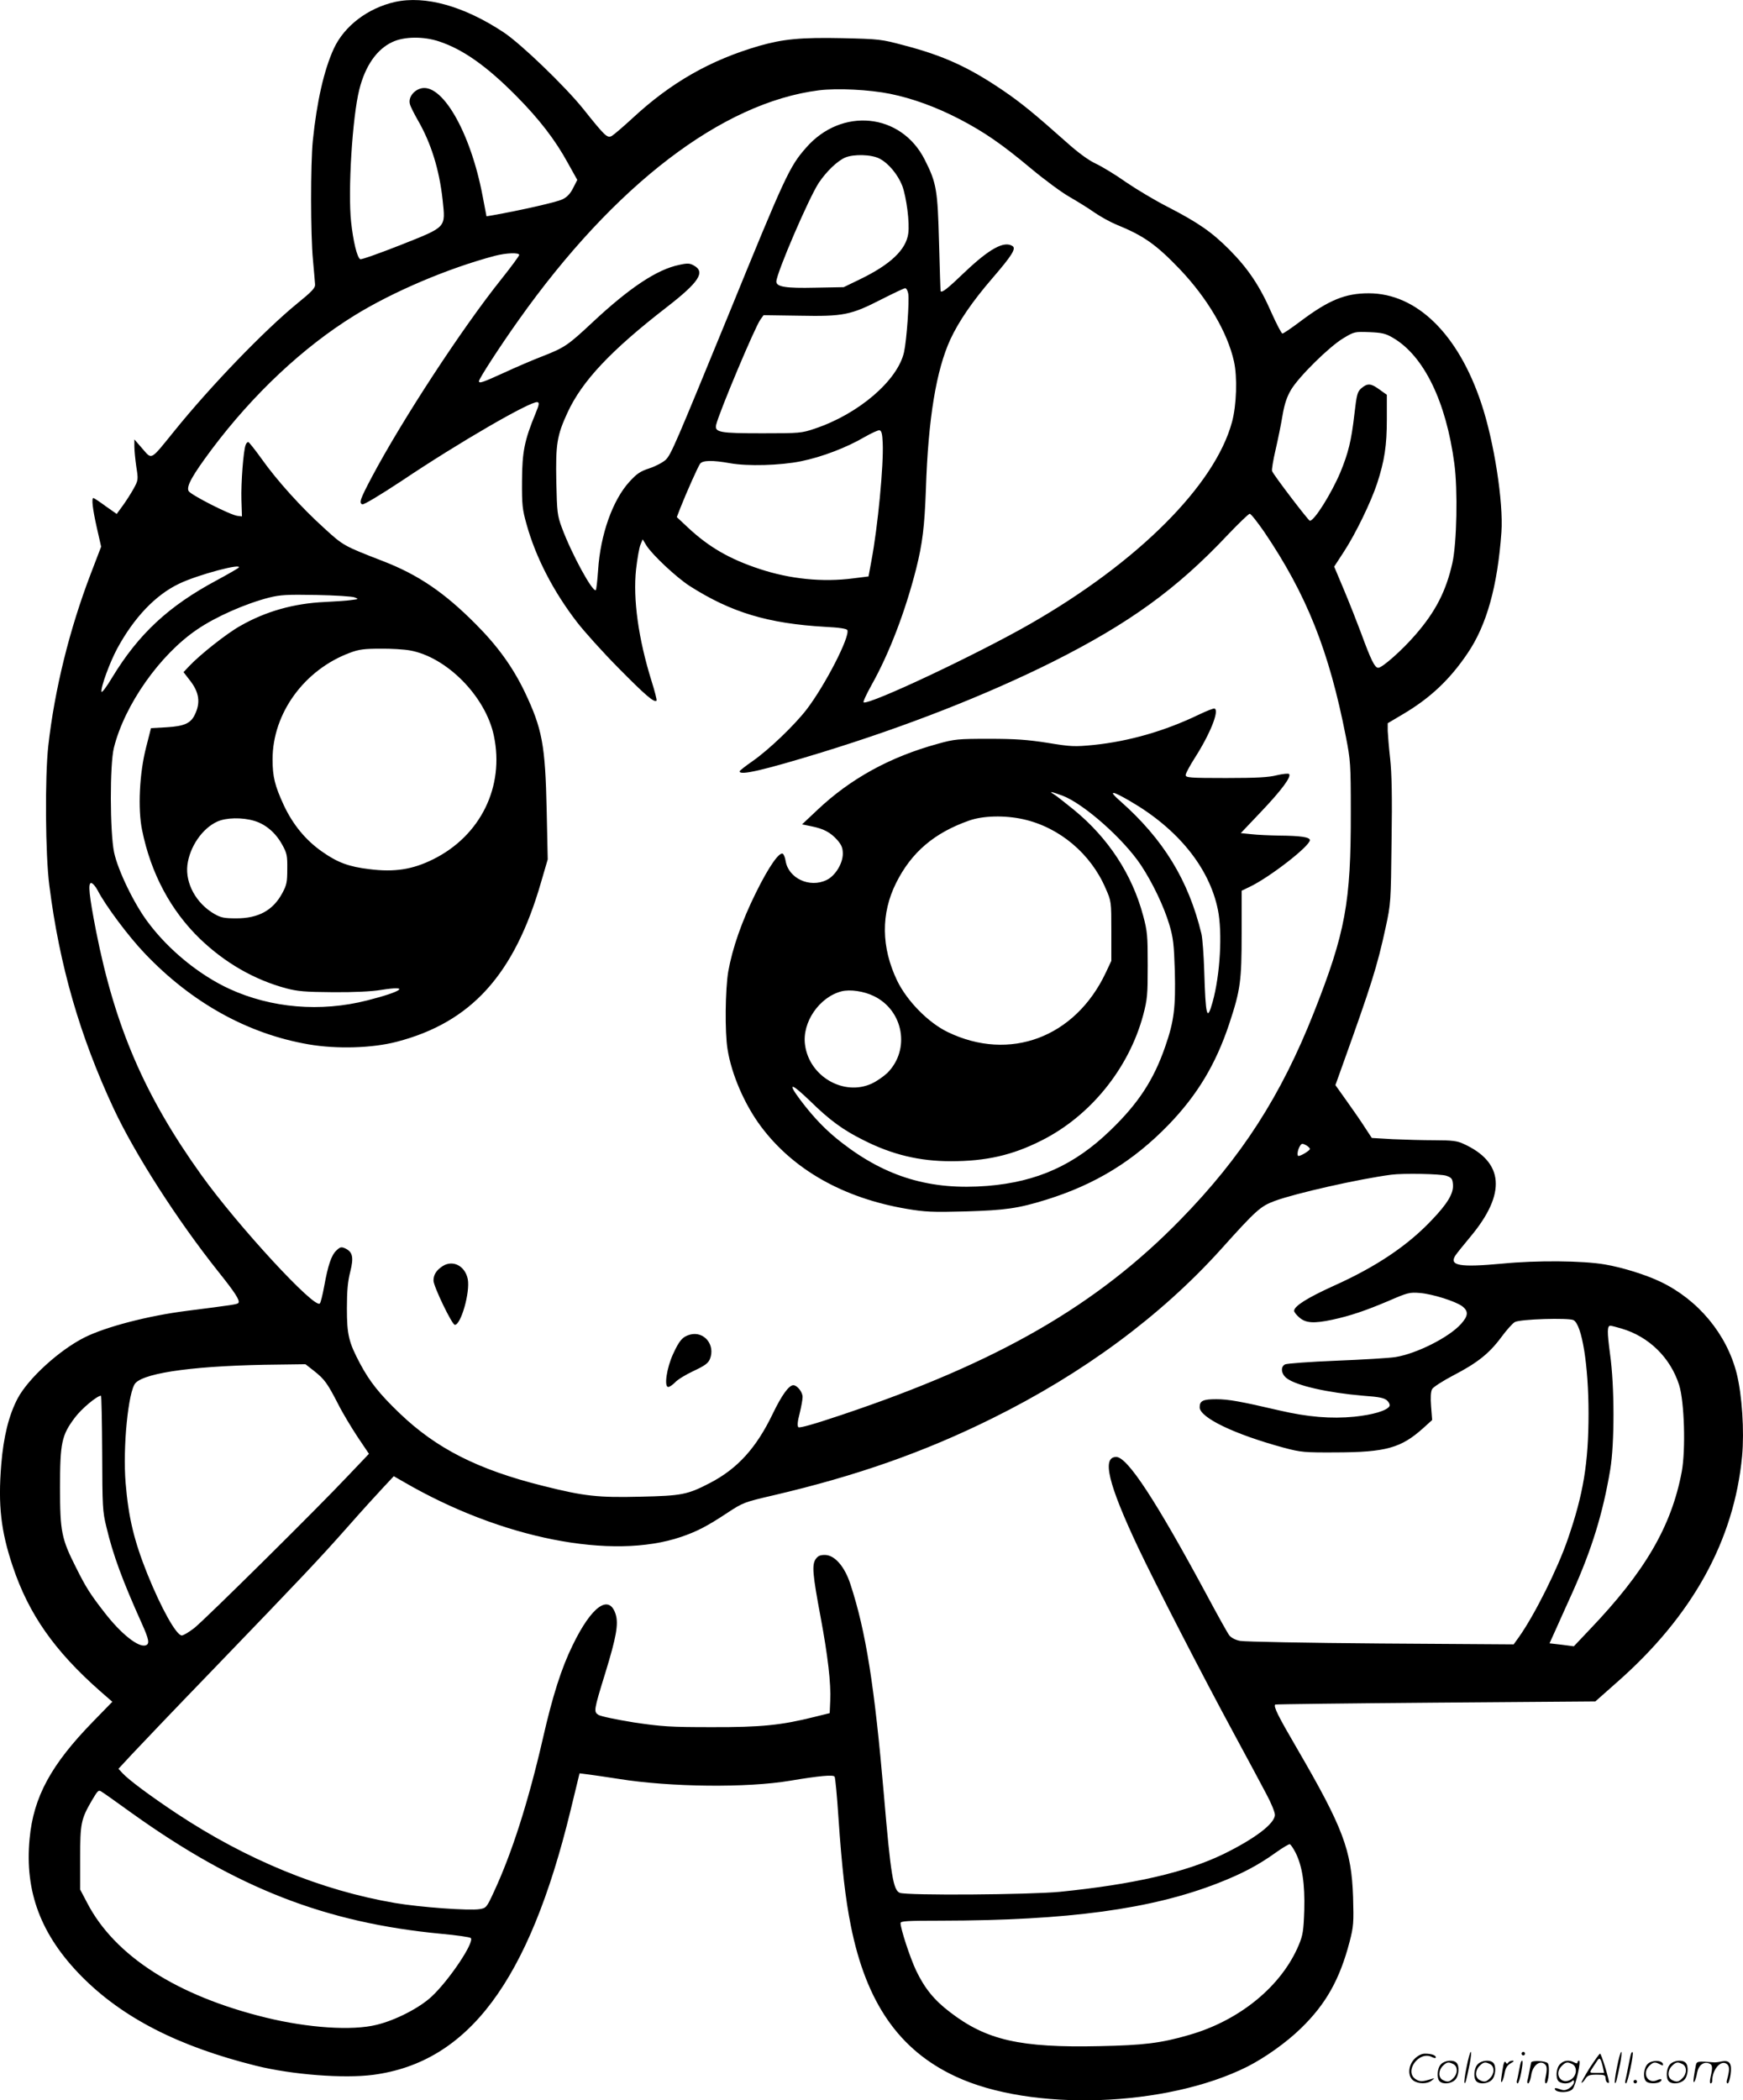 <?xml version="1.0" encoding="UTF-8"?>
<svg xmlns="http://www.w3.org/2000/svg" version="1.0" viewBox="0 0 996.425 1200.284" preserveAspectRatio="xMidYMid meet">
  <g transform="translate(-0.183,1200.612) scale(0.1,-0.1)" fill="#000000" stroke="none">
    <path d="M2260 11995 c-155 -35 -290 -137 -350 -267 -56 -122 -97 -302 -120 -527 -13 -134 -13 -534 1 -681 6 -63 11 -126 12 -139 2 -20 -18 -41 -103 -110 -188 -154 -493 -470 -700 -726 -141 -174 -128 -167 -184 -103 l-46 53 0 -40 c0 -22 5 -74 11 -116 12 -74 11 -77 -15 -125 -15 -27 -43 -71 -62 -97 l-35 -48 -64 45 c-35 26 -66 46 -69 46 -12 0 -5 -61 19 -168 l25 -110 -59 -154 c-123 -321 -207 -664 -243 -983 -20 -179 -17 -625 6 -800 58 -457 174 -859 368 -1275 123 -262 363 -636 597 -930 97 -121 125 -165 116 -179 -5 -9 -29 -12 -295 -46 -221 -28 -463 -91 -585 -152 -145 -73 -321 -234 -382 -348 -51 -97 -81 -219 -94 -378 -19 -233 -2 -381 66 -583 91 -272 238 -482 499 -712 l70 -61 -110 -113 c-240 -246 -341 -431 -363 -670 -29 -303 65 -551 298 -787 234 -236 551 -399 996 -510 205 -51 501 -74 670 -52 545 72 891 536 1128 1509 l52 214 55 -7 c30 -4 107 -15 170 -25 294 -47 733 -52 980 -10 167 28 246 35 253 23 4 -6 14 -111 22 -234 20 -291 40 -465 71 -619 88 -439 276 -710 598 -860 433 -203 1206 -176 1669 56 102 52 223 138 305 218 144 139 223 281 279 495 23 88 24 109 20 256 -9 269 -57 396 -321 850 -108 185 -135 239 -124 250 2 2 415 7 917 11 l913 7 122 108 c433 380 671 811 717 1294 13 144 0 348 -31 472 -57 225 -220 421 -435 524 -86 41 -218 82 -318 99 -125 22 -392 24 -586 5 -245 -23 -308 -12 -268 48 8 12 47 60 86 107 205 246 191 425 -42 530 -34 16 -65 20 -163 20 -66 0 -175 3 -241 6 l-119 7 -40 61 c-21 33 -68 101 -104 151 l-64 90 43 120 c161 449 196 558 244 780 30 138 30 145 34 495 4 251 1 389 -8 470 -7 63 -13 135 -14 159 l0 44 86 51 c156 92 268 197 370 348 110 161 172 385 194 693 12 170 -42 519 -115 736 -132 397 -370 629 -644 629 -134 0 -228 -39 -387 -158 -53 -40 -100 -72 -106 -72 -5 0 -33 53 -62 118 -67 153 -133 252 -241 361 -101 101 -175 153 -353 245 -71 36 -178 100 -238 141 -59 42 -137 89 -173 106 -41 19 -100 62 -167 122 -182 162 -260 226 -363 296 -196 133 -340 199 -566 258 -130 35 -142 36 -351 41 -240 5 -340 -5 -477 -44 -279 -81 -504 -209 -724 -413 -53 -49 -107 -95 -119 -102 -26 -13 -37 -3 -164 156 -104 129 -355 371 -455 437 -227 150 -448 211 -620 173z m253 -226 c135 -45 269 -139 437 -308 134 -135 226 -254 299 -388 l53 -95 -24 -47 c-16 -32 -35 -52 -61 -64 -31 -16 -245 -64 -398 -91 l-36 -6 -22 115 c-70 371 -237 657 -359 614 -40 -14 -66 -53 -57 -87 3 -14 24 -55 45 -92 75 -129 123 -281 142 -455 17 -163 26 -153 -240 -259 -122 -48 -226 -85 -231 -81 -18 10 -40 102 -52 213 -19 175 7 599 47 757 34 135 100 230 189 271 67 32 179 33 268 3z m2577 -299 c128 -26 263 -75 398 -145 140 -73 242 -143 408 -282 78 -65 177 -138 220 -162 43 -25 107 -64 142 -89 35 -24 91 -55 125 -69 157 -64 227 -113 364 -256 157 -165 272 -360 309 -526 20 -88 15 -251 -11 -346 -97 -361 -538 -802 -1155 -1155 -304 -174 -913 -461 -951 -448 -5 2 16 47 46 101 100 178 192 418 254 662 37 147 48 242 56 457 13 402 59 679 140 855 48 103 126 217 239 348 113 131 138 171 116 185 -48 31 -132 -15 -275 -151 -98 -94 -130 -119 -136 -106 -1 1 -5 126 -9 277 -8 301 -14 340 -82 474 -135 267 -475 301 -678 68 -95 -108 -118 -157 -446 -961 -300 -731 -325 -791 -356 -822 -16 -15 -57 -37 -93 -49 -53 -17 -73 -31 -115 -77 -96 -105 -166 -302 -179 -505 -4 -59 -10 -110 -13 -114 -17 -16 -138 205 -194 356 -26 70 -28 87 -32 265 -4 214 4 263 64 393 83 180 247 355 569 604 183 142 221 200 153 237 -23 13 -36 14 -85 3 -125 -26 -281 -129 -493 -327 -141 -132 -160 -145 -285 -194 -55 -21 -155 -64 -222 -95 -123 -56 -143 -63 -143 -48 0 14 122 202 226 348 548 773 1164 1244 1717 1314 106 13 288 4 407 -20z m-61 -370 c52 -26 106 -92 131 -156 24 -66 43 -212 34 -273 -13 -92 -101 -176 -274 -260 l-95 -46 -163 -3 c-168 -4 -222 5 -222 35 0 46 186 479 243 565 44 65 105 124 151 144 48 20 149 18 195 -6z m-2059 -551 c0 -5 -46 -68 -102 -138 -225 -281 -568 -806 -741 -1132 -66 -125 -74 -147 -54 -155 9 -3 99 51 225 134 329 221 740 458 776 450 12 -2 10 -15 -10 -63 -64 -155 -77 -220 -78 -385 -1 -138 2 -165 26 -250 52 -188 153 -384 289 -560 40 -52 146 -170 236 -261 152 -154 205 -200 218 -187 3 3 -10 54 -29 114 -75 241 -106 467 -88 636 7 61 18 124 25 141 l13 31 21 -35 c35 -55 172 -183 248 -232 237 -151 447 -214 773 -233 84 -4 125 -11 128 -19 15 -39 -127 -314 -232 -452 -69 -90 -218 -233 -312 -298 -39 -27 -72 -53 -72 -57 0 -25 135 6 468 108 485 149 939 327 1322 518 438 220 709 416 1000 725 63 66 120 121 126 121 7 0 43 -46 82 -102 244 -360 372 -682 468 -1173 26 -132 28 -156 28 -430 1 -517 -31 -689 -211 -1145 -188 -476 -413 -826 -763 -1184 -478 -490 -1044 -816 -1935 -1115 -160 -54 -243 -77 -249 -71 -7 7 -5 33 7 78 9 37 17 79 17 95 0 28 -31 67 -53 67 -25 0 -66 -56 -118 -164 -94 -195 -201 -313 -359 -395 -127 -66 -161 -73 -394 -78 -246 -6 -322 2 -561 62 -372 93 -608 213 -818 414 -117 112 -172 182 -226 283 -66 124 -76 166 -76 318 0 99 5 154 19 208 21 83 14 114 -29 134 -22 10 -29 8 -50 -12 -29 -27 -48 -84 -70 -205 -9 -49 -20 -94 -25 -98 -30 -32 -469 444 -677 734 -324 452 -494 847 -602 1394 -40 205 -47 275 -28 275 8 0 25 -19 37 -42 44 -86 177 -264 269 -360 268 -282 589 -460 936 -520 162 -28 365 -22 506 15 425 111 672 384 824 912 l38 130 -6 280 c-8 373 -25 466 -126 678 -68 141 -154 261 -281 388 -179 180 -328 281 -530 359 -222 86 -226 88 -333 186 -132 119 -271 273 -359 397 -38 53 -73 97 -77 97 -5 0 -12 -7 -15 -17 -13 -32 -27 -220 -24 -313 l3 -95 -25 3 c-40 4 -268 120 -280 142 -14 27 21 89 132 238 237 316 523 584 814 764 223 138 537 271 804 342 66 17 140 20 140 5z m2224 -221 c7 -40 -9 -267 -24 -334 -36 -162 -261 -355 -512 -438 -73 -25 -87 -26 -297 -26 -245 0 -275 5 -265 49 17 71 222 559 253 601 l18 25 204 -3 c253 -5 295 4 469 93 69 35 130 64 136 64 7 1 15 -14 18 -31z m2772 -253 c176 -103 303 -364 350 -719 20 -150 14 -451 -11 -566 -36 -161 -96 -279 -212 -412 -75 -87 -189 -188 -212 -188 -20 0 -41 42 -100 203 -22 59 -65 168 -96 242 l-56 133 56 86 c66 101 153 280 189 388 43 132 56 217 56 368 l0 140 -42 30 c-49 36 -68 37 -103 8 -24 -21 -27 -35 -41 -153 -17 -148 -34 -217 -80 -329 -51 -120 -148 -276 -174 -276 -8 0 -208 262 -216 284 -3 7 6 62 20 122 14 60 32 149 40 198 11 64 25 105 48 144 45 76 220 248 299 295 63 38 65 38 150 35 72 -3 93 -8 135 -33z m-2918 -600 c6 -125 -28 -482 -65 -676 l-16 -87 -87 -11 c-177 -23 -362 -4 -537 54 -172 57 -289 125 -408 236 l-64 60 20 52 c36 91 100 234 113 253 15 20 71 21 171 3 100 -18 287 -13 405 11 120 24 263 79 365 139 39 22 77 40 85 38 11 -2 16 -20 18 -72z m-3683 -714 c-6 -5 -61 -37 -124 -71 -275 -147 -446 -306 -597 -554 -32 -54 -60 -91 -62 -83 -5 25 47 167 90 247 96 177 219 306 353 370 107 52 372 122 340 91z m665 -169 c23 -9 22 -10 -20 -15 -25 -4 -92 -8 -150 -11 -179 -8 -340 -54 -485 -137 -77 -43 -230 -164 -292 -230 l-32 -34 34 -44 c56 -70 65 -131 29 -202 -23 -47 -61 -63 -159 -69 l-90 -5 -28 -110 c-38 -147 -48 -351 -23 -472 50 -248 164 -461 332 -623 143 -137 310 -233 492 -282 64 -17 109 -21 267 -22 120 -1 222 4 276 13 170 27 122 -9 -80 -60 -267 -68 -548 -44 -788 66 -171 79 -346 221 -464 379 -80 105 -173 298 -195 401 -24 117 -25 503 -1 598 61 245 263 532 476 676 107 73 275 147 411 182 64 16 103 18 270 15 107 -2 206 -8 220 -14z m316 -303 c210 -38 432 -263 479 -487 62 -291 -76 -573 -348 -707 -117 -58 -220 -74 -363 -56 -118 14 -183 38 -272 101 -93 65 -166 154 -218 265 -51 111 -64 162 -64 262 0 262 181 512 443 609 50 19 82 23 173 23 61 1 137 -4 170 -10z m-890 -974 c64 -19 122 -68 159 -136 27 -48 30 -63 29 -139 0 -75 -3 -91 -29 -139 -53 -98 -137 -143 -262 -143 -71 0 -89 4 -127 26 -103 60 -165 174 -153 278 13 105 85 210 171 249 50 23 143 25 212 4z m6015 -1855 c10 -6 19 -15 19 -20 0 -9 -51 -40 -65 -40 -9 0 -6 30 5 51 12 22 15 23 41 9z m799 -173 c31 -11 35 -17 38 -50 4 -50 -30 -108 -121 -203 -139 -147 -319 -268 -565 -378 -147 -67 -222 -114 -222 -141 0 -7 14 -25 31 -39 36 -31 82 -34 186 -12 103 22 191 52 321 107 111 48 121 51 182 46 72 -6 201 -47 240 -75 38 -29 36 -55 -6 -102 -69 -77 -255 -170 -374 -189 -36 -6 -189 -15 -340 -21 -151 -6 -282 -16 -292 -21 -27 -14 -22 -54 8 -78 54 -43 236 -84 438 -101 97 -7 123 -13 139 -29 11 -11 16 -24 12 -31 -16 -26 -95 -49 -201 -60 -132 -13 -266 -2 -429 36 -223 52 -292 64 -360 64 -76 0 -95 -9 -95 -46 0 -59 199 -155 484 -232 95 -25 114 -27 296 -26 284 1 371 25 497 138 l52 47 -6 78 c-4 50 -2 85 6 99 6 11 60 46 119 77 139 72 207 126 276 219 30 41 66 81 78 87 31 17 307 25 335 11 49 -26 86 -261 86 -532 0 -287 -30 -464 -119 -721 -58 -169 -189 -431 -278 -557 l-31 -43 -760 5 c-418 3 -780 10 -804 15 -27 5 -51 18 -62 32 -10 13 -66 114 -125 224 -295 548 -457 795 -521 795 -83 0 -46 -154 124 -515 100 -211 359 -715 551 -1070 74 -137 157 -291 183 -341 27 -50 49 -103 49 -119 0 -50 -115 -137 -295 -225 -215 -104 -515 -173 -934 -215 -175 -17 -872 -22 -915 -6 -38 15 -52 100 -91 558 -54 626 -103 936 -192 1207 -33 101 -90 166 -146 166 -28 0 -40 -6 -53 -25 -21 -33 -17 -85 29 -330 41 -219 60 -380 55 -479 l-3 -70 -89 -22 c-188 -47 -303 -59 -586 -58 -237 0 -284 3 -445 27 -99 16 -190 35 -202 43 -28 18 -27 25 39 239 63 205 76 279 60 334 -37 121 -138 49 -246 -174 -65 -132 -116 -293 -171 -535 -83 -361 -177 -655 -280 -876 -41 -89 -44 -92 -81 -98 -59 -10 -343 11 -484 35 -422 72 -847 246 -1249 512 -149 99 -273 191 -309 230 l-23 25 77 83 c43 46 247 260 454 474 534 554 615 640 779 825 80 91 173 193 205 227 l59 63 61 -35 c556 -322 1187 -446 1581 -312 91 31 149 61 264 137 91 60 98 62 265 101 471 110 860 246 1251 440 518 256 962 584 1306 965 202 225 227 247 308 277 119 44 483 126 666 150 70 9 282 5 315 -6z m1001 -873 c157 -46 280 -166 330 -323 30 -95 38 -369 15 -495 -59 -313 -211 -573 -528 -904 l-89 -94 -69 9 -70 8 34 75 c18 41 63 140 99 220 109 244 172 447 214 697 25 150 25 477 -1 661 -17 128 -17 162 2 162 5 0 33 -7 63 -16z m-7473 -243 c60 -48 75 -69 137 -189 26 -52 77 -136 112 -189 l64 -95 -120 -126 c-172 -183 -816 -820 -879 -870 -30 -23 -61 -42 -71 -42 -31 0 -118 156 -197 352 -76 190 -108 323 -124 519 -17 203 15 525 56 571 57 62 362 102 821 106 l151 2 50 -39z m-1212 -469 c1 -305 2 -333 24 -422 38 -160 91 -304 204 -555 39 -87 44 -113 22 -121 -41 -16 -143 65 -239 190 -81 104 -105 143 -160 253 -84 166 -92 206 -92 458 0 257 9 299 85 400 38 51 127 125 149 125 3 0 6 -147 7 -328z m169 -2057 c601 -430 1108 -627 1769 -690 88 -8 164 -19 169 -24 23 -23 -124 -242 -224 -335 -70 -65 -206 -135 -314 -161 -139 -35 -392 -18 -633 41 -508 124 -865 353 -1022 656 l-40 76 0 180 c0 199 5 222 67 329 35 59 38 62 57 49 12 -7 89 -62 171 -121z m6653 -226 c39 -78 54 -179 50 -329 -4 -117 -8 -143 -31 -198 -98 -235 -337 -432 -627 -515 -161 -47 -261 -59 -513 -64 -453 -10 -646 34 -854 194 -91 69 -145 136 -194 238 -35 74 -89 239 -89 271 0 12 40 14 228 14 731 1 1207 66 1588 215 138 54 230 103 329 174 39 28 75 49 80 48 6 -2 20 -23 33 -48z M6855 7922 c-193 -93 -397 -152 -600 -173 -111 -11 -130 -10 -265 12 -115 18 -184 23 -335 23 -176 0 -197 -2 -290 -28 -275 -75 -502 -200 -692 -380 l-86 -81 54 -11 c70 -14 109 -35 148 -79 24 -28 31 -45 31 -78 0 -56 -44 -127 -93 -150 -97 -47 -218 10 -234 109 -3 19 -10 37 -16 41 -20 12 -80 -73 -153 -221 -82 -165 -135 -318 -159 -452 -17 -101 -20 -347 -4 -444 23 -144 97 -315 190 -440 184 -247 470 -410 833 -472 107 -18 147 -20 336 -15 230 7 301 17 463 67 282 88 498 221 699 428 165 171 270 346 347 577 64 194 71 243 71 518 l0 243 48 23 c114 55 342 232 342 266 0 17 -53 25 -175 26 -55 1 -127 4 -160 8 l-60 6 114 120 c119 125 177 203 162 218 -4 4 -35 1 -69 -7 -46 -12 -114 -16 -291 -16 -208 0 -231 2 -231 17 0 9 23 52 51 96 88 137 143 273 114 284 -6 2 -46 -14 -90 -35z m-779 -463 c121 -46 348 -246 449 -398 66 -100 130 -234 161 -337 23 -77 27 -112 32 -267 5 -208 -4 -286 -55 -432 -66 -191 -154 -325 -313 -478 -204 -198 -419 -295 -703 -318 -323 -26 -578 49 -833 247 -87 67 -159 141 -236 243 -78 104 -55 101 55 -5 112 -110 189 -166 306 -224 164 -83 320 -120 499 -120 200 0 351 34 517 118 280 140 500 412 582 717 24 91 26 116 26 285 0 168 -2 194 -26 283 -63 236 -199 444 -397 606 -52 42 -104 83 -115 89 -31 18 -11 14 51 -9z m386 -31 c273 -158 453 -380 502 -620 27 -132 13 -374 -30 -528 -32 -115 -40 -85 -48 180 -3 91 -10 185 -16 210 -74 306 -217 540 -465 759 -70 61 -49 61 57 -1z m-609 -104 c205 -46 384 -196 469 -394 33 -75 33 -75 33 -245 l0 -170 -32 -68 c-175 -370 -549 -510 -903 -339 -112 54 -233 178 -289 293 -92 191 -94 385 -6 560 87 174 217 285 415 355 80 29 206 32 313 8z m-856 -1010 c170 -82 210 -306 78 -439 -21 -20 -61 -48 -89 -61 -160 -74 -358 40 -382 221 -18 128 81 273 209 306 49 12 126 1 184 -27z M2533 4771 c-36 -23 -53 -49 -53 -83 0 -33 106 -253 122 -253 35 0 88 186 74 261 -15 75 -84 112 -143 75z M3946 4379 c-42 -12 -60 -32 -96 -110 -37 -80 -53 -189 -28 -189 8 0 25 12 39 26 13 15 60 44 105 65 64 30 84 44 94 68 33 81 -33 162 -114 140z M8386 194 c-10 -47 -15 -88 -12 -91 5 -6 9 7 30 110 7 37 10 67 6 67 -4 0 -15 -39 -24 -86z M8700 270 c0 -5 5 -10 10 -10 6 0 10 5 10 10 0 6 -4 10 -10 10 -5 0 -10 -4 -10 -10z M9246 194 c-10 -47 -15 -88 -12 -91 5 -6 9 7 30 110 7 37 10 67 6 67 -4 0 -15 -39 -24 -86z M9326 269 c-3 -8 -10 -41 -16 -74 -6 -33 -14 -68 -16 -77 -3 -10 -1 -18 3 -18 10 0 46 171 38 178 -2 3 -7 -1 -9 -9z M8089 241 c-38 -38 -41 -101 -7 -125 29 -20 79 -20 104 0 18 14 18 15 1 10 -53 -17 -69 -17 -92 -2 -69 45 21 166 94 126 12 -6 21 -7 21 -1 0 12 -25 21 -62 21 -19 0 -39 -10 -59 -29z M9090 189 c-28 -45 -49 -83 -47 -85 2 -3 12 7 21 21 14 21 24 25 66 25 43 0 50 -3 50 -19 0 -11 5 -23 10 -26 6 -3 10 -3 10 1 0 20 -44 164 -51 164 -4 0 -30 -37 -59 -81z m75 4 l7 -33 -42 0 c-42 0 -42 0 -28 23 8 12 21 32 29 44 15 25 22 18 34 -34z M8240 210 c-22 -22 -27 -79 -8 -98 19 -19 66 -14 88 8 22 22 27 79 8 98 -19 19 -66 14 -88 -8z m71 0 c25 -14 25 -54 -1 -80 -23 -23 -33 -24 -61 -10 -25 14 -25 54 1 80 23 23 33 24 61 10z M8450 210 c-22 -22 -27 -79 -8 -98 19 -19 66 -14 88 8 22 22 27 79 8 98 -19 19 -66 14 -88 -8z m71 0 c25 -14 25 -54 -1 -80 -23 -23 -33 -24 -61 -10 -25 14 -25 54 1 80 23 23 33 24 61 10z M8596 204 c-3 -16 -8 -47 -11 -69 -8 -51 10 -26 19 27 5 27 15 42 34 53 18 10 22 14 10 15 -9 0 -20 -5 -24 -11 -5 -8 -9 -8 -14 1 -5 8 -10 3 -14 -16z M8697 223 c-2 -4 -7 -26 -11 -48 -4 -22 -9 -48 -12 -57 -3 -10 -1 -18 4 -18 4 0 14 28 20 62 11 58 10 81 -1 61z M8755 220 c-1 -3 -5 -23 -9 -45 -4 -22 -9 -48 -12 -57 -3 -10 -1 -18 4 -18 5 0 13 20 17 45 7 53 44 87 74 68 17 -11 19 -28 8 -80 -4 -18 -3 -33 2 -33 16 0 24 99 11 115 -12 14 -87 18 -95 5z M8920 210 c-22 -22 -27 -79 -8 -98 7 -7 24 -12 38 -12 14 0 31 5 38 12 9 9 12 8 12 -5 0 -9 -12 -24 -26 -34 -21 -13 -32 -15 -55 -6 -16 6 -29 8 -29 3 0 -24 81 -27 102 -2 18 19 50 162 37 162 -5 0 -9 -5 -9 -10 0 -7 -6 -7 -19 0 -30 16 -59 12 -81 -10z m71 0 c29 -16 25 -65 -6 -86 -56 -37 -103 28 -55 76 23 23 33 24 61 10z M9421 211 c-23 -23 -28 -80 -9 -99 19 -19 88 -13 88 9 0 5 -11 4 -24 -2 -54 -25 -89 38 -46 81 23 23 33 24 62 9 16 -9 19 -8 16 3 -8 22 -64 22 -87 -1z M9550 210 c-22 -22 -27 -79 -8 -98 19 -19 66 -14 88 8 22 22 27 79 8 98 -19 19 -66 14 -88 -8z m71 0 c25 -14 25 -54 -1 -80 -23 -23 -33 -24 -61 -10 -25 14 -25 54 1 80 23 23 33 24 61 10z M9696 201 c-3 -14 -8 -44 -11 -66 -8 -51 10 -26 19 27 8 41 35 63 66 53 22 -7 24 -21 11 -77 -5 -22 -5 -38 0 -38 5 0 9 6 9 13 0 68 51 125 85 97 15 -13 15 -35 -1 -92 -3 -10 -1 -18 4 -18 6 0 13 23 17 50 9 63 -5 84 -49 76 -17 -4 -35 -6 -41 -6 -101 8 -104 7 -109 -19z M9340 110 c0 -5 5 -10 10 -10 6 0 10 5 10 10 0 6 -4 10 -10 10 -5 0 -10 -4 -10 -10z"></path>
  </g>
</svg>
